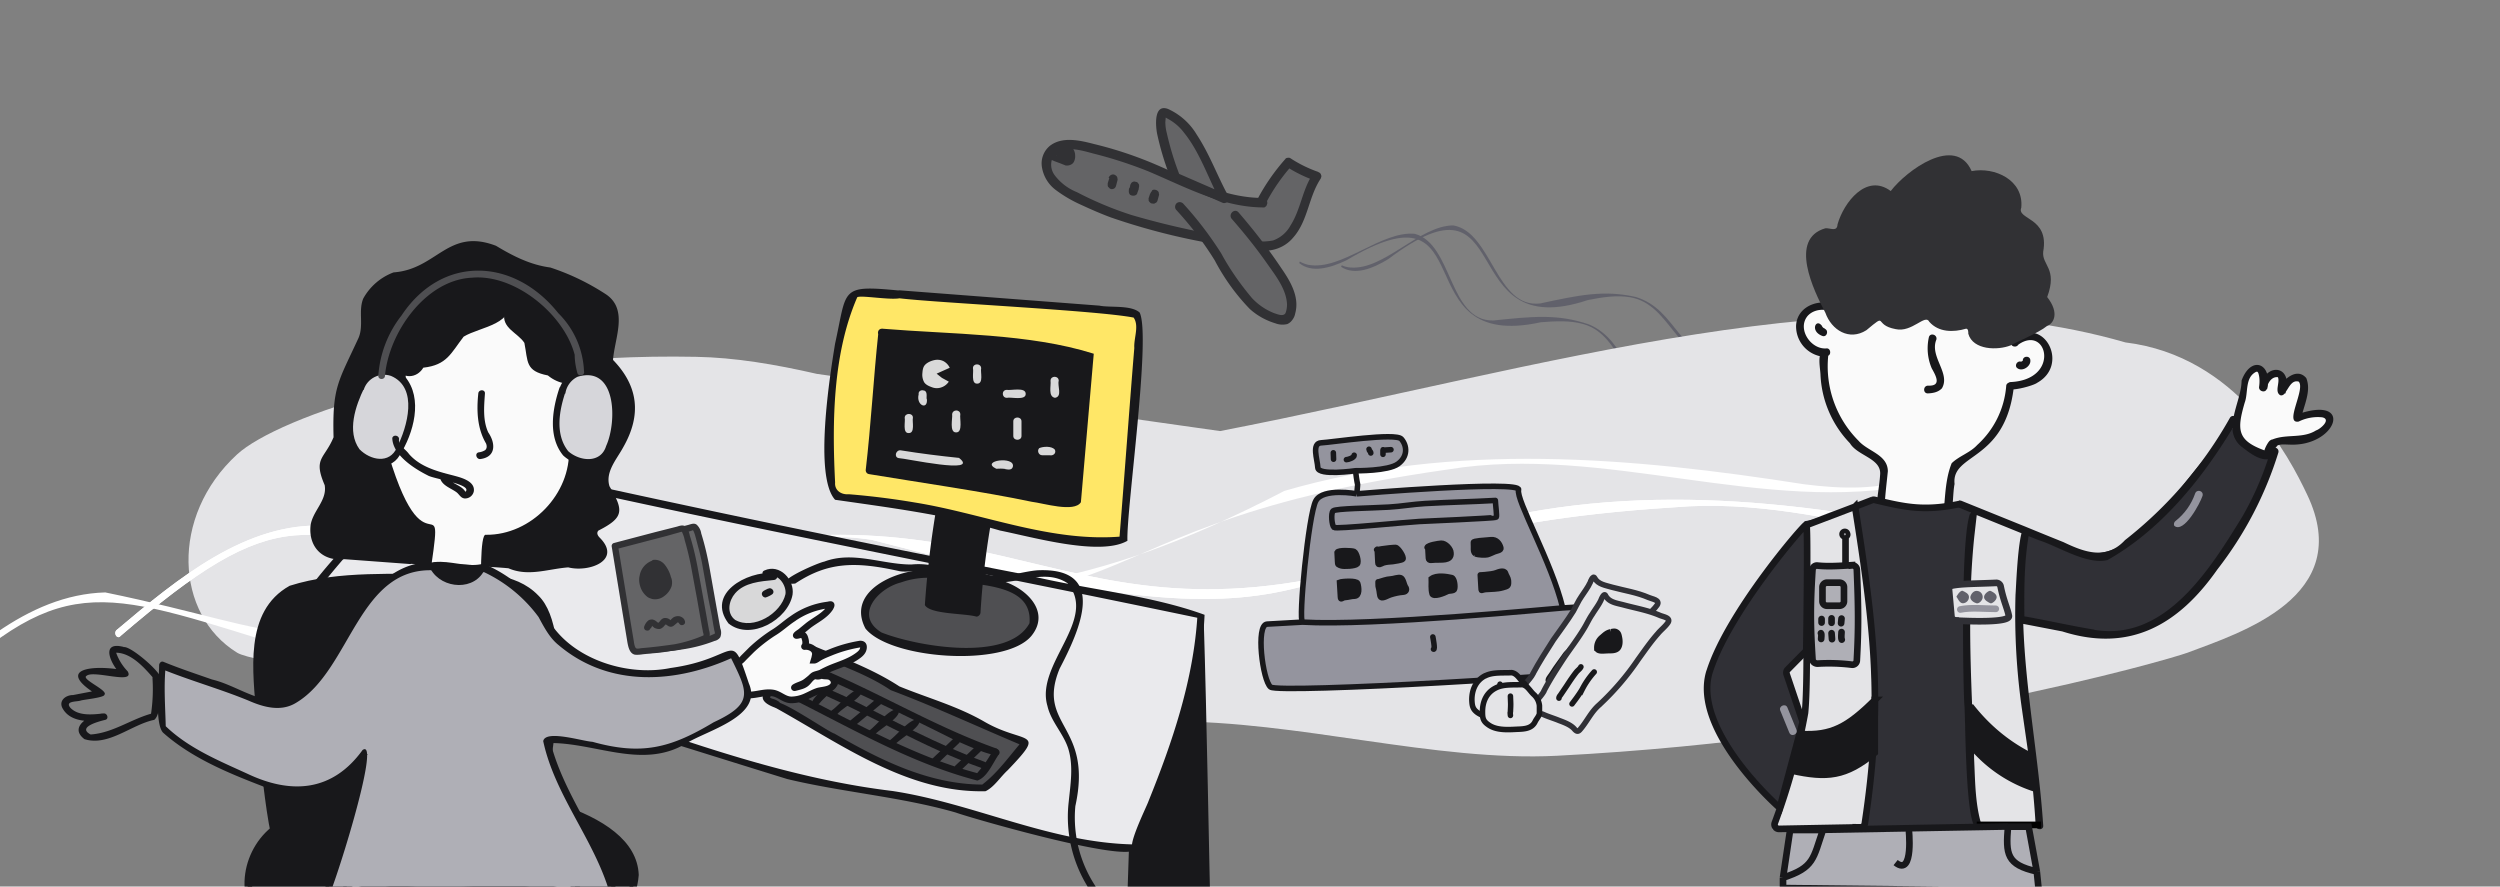 <svg xmlns="http://www.w3.org/2000/svg" width="1128" height="400" fill="none">
  <rect width="100%" height="100%" fill="#808080" stroke="none"/>
  <g clip-path="url(#a)">
    <path fill="#61616B" d="M951.3 183.9c-34.9 21.8-67.8 7-90.2-20.4-12.5-10.4-29.7-7.5-45.8-4.3h-.1c-12.2 2.6-24.5 5.7-35.8 4.6-23.3.2-25-26.6-44-29.7-6-1-12.6 0-19 1.3-60.9 20.4-31.4-62.7-90-18.5-7.2 4.4-15.2 7.5-21.3 3.5l.3-.7c1.3.6 2.6.9 4 1 15.2 1.2 31-18.9 46.3-19 17.5 3 19.3 37.7 39.3 35.2 17.2-3.7 28.6-6.2 43.1-2.9 19.4 6 18.4 28.2 42.4 28.2 4.2.3 8.8.2 14.5-.3 92.8-32.6 68.1 58.9 156.3 22Z"/>
    <path fill="#61616B" d="M923.6 218.7c-37 18-68.1-.3-87.6-30-11.2-11.6-28.7-10.5-45-9h-.1c-12.3 1.2-25 3-36.1.7-23.2-2.2-22-29.1-40.5-34.2-6-1.7-12.6-1.3-19.1-.8-62.7 13.8-24.5-65.6-87.6-28-7.5 3.6-15.8 5.9-21.4 1.3l.3-.7c1.2.7 2.5 1.2 3.9 1.5 15 2.7 32.9-15.5 48-14 17.2 4.7 15.2 39.5 35.4 39.1 17.5-1.8 29-3.1 43.2 1.8 18.5 8 15.2 30 39 32.5 4.2.8 8.8 1.2 14.5 1.2 95.8-22.5 61.5 65.9 153.1 38.6Z"/>
    <path fill="#E4E4E7" d="M1041 223.2c22 46.2-30.5 62.4-54 71.3-9 3.3-131 38.6-284.5 46.5-55 2.8-117-15.8-175-15.5-206.3.7-407-22.7-420.5-31-28-17.2-30.5-61.5 0-89.5 18.2-16.7 100.7-46.1 207-44 17.6.3 35.8 3.4 54.6 7.7l181.9 25.8C697.4 166 839.3 120 959 154.5c50.5 6.2 74 51.8 82 68.7Z"/>
    <path fill="#fff" d="M54.2 287.1c70.4-60.4 85.3-53.5 162.8-22.6 59.8 12.4 116.5-30.4 176.5-20.9 235.7 62.2 165-2.3 361.8-14.7 71.2-6.2 140.6 31.8 210.6 23 2-.6 1.1-4-.8-3.5-16.6 5-33.7 3-50.3-.4-76.6-18.2-156-31.5-234-15.1-188.2 80-206.2-14.4-358.8 13.9-92.8 29.7-90.7 14.7-175.3-9.6-35.5-1.7-66.3 23.6-94 47-1.6 1.2-.1 4.2 1.5 3Z"/>
    <path fill="#fff" d="M54.2 287.1c70.4-60.4 85.3-53.5 162.8-22.6 59.8 12.4 116.5-30.4 176.5-20.9 235.7 62.2 165-2.3 361.8-14.7 71.2-6.2 140.6 31.8 210.6 23 2-.6 1.1-4-.8-3.5-16.6 5-33.7 3-50.3-.4-76.6-18.2-156-31.5-234-15.1-188.2 80-206.2-14.4-358.8 13.9-92.8 29.7-90.7 14.7-175.3-9.6-35.5-1.7-66.3 23.6-94 47-1.6 1.2-.1 4.2 1.5 3Z"/>
    <path fill="#fff" d="M-41 324.2c65.5-65.7 81-60 160.5-35.2 60.6 7.7 113.9-39.4 174.4-34.5 239.8 43.7 164.2-15.1 359.6-42.7 70.5-11.6 142.5 20.9 211.7 6.6 1.9-.7.8-4-1-3.3-16.2 6.2-33.4 5.5-50.2 3.4-77.8-12.2-158.1-19.3-234.5 3C398 316 372.8 223.3 223 263.3c-90.3 36.8-89.4 21.7-175.5 4-35.6 1-64.4 28.7-90.2 54.2-1.5 1.3.3 4.2 1.8 2.8Z"/>
    <path fill="#646466" d="M569.6 91.4c-21.1-.2-40-12.6-59.9-19.5-6-2.1-12.3-3.7-18.5-5.4-6.2-1.6-14.7-2.6-18 3a10.5 10.5 0 0 0 1 11c2.6 3 5.8 5.5 9.4 7.2 24.4 13.3 52.5 18 80 22.5 4 1 8.1 1 12.1 0 5.8-2.6 10-7.6 11.8-13.7a75 75 0 0 1 7-17.1 58.4 58.4 0 0 1-12.8-6.3 87.2 87.2 0 0 0-12.1 17.6"/>
    <path fill="#313134" d="M569.6 89.3c-17.7 0-33.5-8.9-49.4-15.6-8.6-3.6-17.4-6.5-26.5-8.7-6.2-1.6-14.3-3.6-20 .8a10.3 10.3 0 0 0-3.6 9.5 16 16 0 0 0 6.1 10.3c3.7 2.8 7.7 5.1 12 7 4.3 2 8.7 3.9 13 5.5a296.1 296.1 0 0 0 56 13.4 70 70 0 0 0 14.5 1.6c4.5-.3 8.7-2.3 11.6-5.7 6.9-7.6 7-18.4 12.6-26.8l.3-.9c0-.3 0-.6-.2-.9 0-.3-.3-.6-.5-.8l-.9-.5a56.6 56.6 0 0 1-12.2-6c-.4-.3-.9-.4-1.3-.3-.5 0-1 .2-1.2.6a93 93 0 0 0-12.5 18c-1.4 2.3 2.5 4.6 3.6 2.2 3.2-6.2 7.2-12 11.8-17.2l-2.5.3a63 63 0 0 0 13.3 6.5l-1.3-3c-4.7 7-5.4 15.9-10 23.1a14.6 14.6 0 0 1-7.9 6.8c-3.7.7-7.5.6-11.1-.2A364 364 0 0 1 510.5 97a156 156 0 0 1-24.6-10.3c-4-1.6-7.4-4.2-10-7.6a7.9 7.9 0 0 1-.4-9c4-5 13-2.1 17.9-.8 8.4 2.1 16.7 4.8 24.7 8 16.6 7 33.1 16.1 51.6 16.3h.8l.7-.5c.2-.2.4-.5.4-.8.2-.2.2-.5.2-.8a2 2 0 0 0-.6-1.5l-.7-.4a2 2 0 0 0-1-.3h.1Z"/>
    <path fill="#646466" d="M532.5 93.3c6.5 7 12.4 14.8 17.4 23 3.3 5.9 7 11.5 11.2 16.9 4.1 5.4 10 9.2 16.7 10.8 1.6.6 3.4-.3 4-1.9l.1-.3c2.5-6.5-1.3-13.5-5.1-19.3-6-8.8-12.6-17.3-19.6-25.4"/>
    <path fill="#313134" d="M530.9 94.9c6.4 7 12.2 14.5 17.2 22.6 4.2 8 9.5 15.4 15.8 21.9 3.3 3 7.3 5.2 11.6 6.5a9 9 0 0 0 5.4.3c1-.5 1.7-1.1 2.3-2 .6-.8 1-1.7 1.2-2.8 2-7.2-2-14.2-6-20-6-9-12.6-17.5-19.6-25.6-1.8-2-4.8.9-3 3 5.6 6.4 11 13.1 15.9 20.1 3.7 5.3 8.7 11.5 9 18.4 0 1.4-.2 2.8-.7 4-1 1.7-3.8.4-5.1 0a27.2 27.2 0 0 1-10-6.8c-5.3-6.3-10-13-13.9-20.2a160 160 0 0 0-17.2-22.5c-.9-.8-2.2-.8-3 0-.8.9-.8 2.2 0 3Z"/>
    <path fill="#646466" d="M530.2 79.7a157 157 0 0 1-5.1-16.5 29 29 0 0 1-1.4-10.5c0-.8.5-1.6 1.2-2 .5 0 1 0 1.3.2 7.5 2.8 12 10.4 15.9 17.4 3.1 5.8 7 15.3 10.2 21l-22-9.6Z"/>
    <path fill="#313134" d="M532.3 79.1c-2.5-6.3-4.4-12.7-5.9-19.3a20 20 0 0 1-.6-4.7l.2-2.3c-.7 0-.8 0-.1.2l1 .6a22 22 0 0 1 7.2 6.1c7.4 9.1 11 20.7 16.5 30.9l2.9-2.8-22.3-9.7c-2.4-1.1-4.5 2.4-2 3.5l22.2 9.8c.4.2.8.3 1.3.2a2 2 0 0 0 1.1-.6c.4-.3.6-.7.7-1 0-.5 0-1-.2-1.4-5-9.1-8.5-19-14.3-27.8a29 29 0 0 0-12.9-11.6c-6.6-2.6-5.7 7.6-5 11.2a128 128 0 0 0 6 19.8c1 2.5 5 1.5 4.2-1Zm-31.8 1.3-.7 2.3v.8c0 .3 0 .5.2.8l.5.5c.2.3.5.4.8.5.5.1 1 0 1.5-.3.4-.3.7-.8.8-1.3l.6-2.3c.1-.2.1-.5 0-.8 0-.3 0-.5-.2-.7 0-.3-.3-.5-.5-.7l-.7-.4a2 2 0 0 0-1.6.2c-.5.3-.8.7-1 1.3h.3v.1Zm9.5 3.8v-.5l-.3 1-.3.4-.1 1.2.1.8.4.7a2.6 2.6 0 0 0 1.6.5c.5 0 1-.2 1.4-.5l.3-.5.3-1v.5c0-.4.1-.8.3-1.1l.3-1.8-.1-.7-.5-.7c-.2-.2-.4-.4-.7-.4l-.8-.2a2 2 0 0 0-1.4.6l-.3.5a2 2 0 0 0-.3 1v.2Zm9 3-.7 2.1c-.1.3-.1.5 0 .8-.1.3 0 .5.1.7.4.5.8 1 1.3 1l.8.1c.3 0 .6-.1.8-.3l.4-.2c.3-.3.5-.6.6-1l.6-2.2c.1-.2.1-.5 0-.8l-.1-.7c-.3-.5-.8-.9-1.3-1a2 2 0 0 0-1.6.1l-.2.5c-.3.2-.5.6-.6 1l-.2-.2Zm-37.8-17.5-.1.2v.6c.1-.3 0-.5 0 0l-.2.2c0 .1 0 .2-.2.3l.3-.4.7-.2-.3-.2-3-1.2-1.6-.6-.6-.3-.4-.3.4.3.6.9c0 .4 0 .8-.2 1.1l-.1.2.1-.3.6-.5-.1.2.4-.2.1-.3c.5 0-.3-.2 0 0l.4.3c.4.2-.3-.2 0 0l.5.2.6.8c.3.4.8.7 1.3.7a2 2 0 0 0 2.1-2c0-.5-.2-1-.5-1.4a7.4 7.4 0 0 0-2.2-2l-1.6-.5c-.6 0-1.2 0-1.8.2-.9.2-1.7.7-2.5 1.4a3 3 0 0 0-1 1.2l-.6 1.5c0 .5.2 1 .4 1.3.2.4.5.7 1 .9l2 .9 2.7 1 2.5 1c.7 0 1.4 0 2-.3a3 3 0 0 0 1.6-1.3c.5-1 .7-2 .6-3 0-1.3-.5-2.4-1.2-3.4a2 2 0 0 0-1.4-.8c-.5 0-1 .2-1.4.5l-.5.8-.1.8c0 .5.2 1 .5 1.5l.2.2Z"/>
    <path fill="#18181B" d="M543 279.1c.2-2-3.1-2-3 0-4.5 35.9-16.9 70.2-30.6 103.4-.5 16-1 32.3-1.9 48.4 0 .8.8 1.6 1.6 1.6 12 .3 24-.3 35.9 0 .9 0 1.6-.8 1.6-1.6-1.2-48.1-2-104-3.5-151.8Z"/>
    <path fill="#EAEAED" d="M511.5 382.6c-31.8-.1-64.8-14.8-95.8-21.6-18.2-3.9-36.7-5.7-54.8-9.9-77.3-22.5-153.7-49.1-233-64.8 14.9-27.7 39-49.3 62.5-70.4a23 23 0 0 1 25-6.7c100.3 23 225.9 47.2 326.4 68.2-1.6 36.7-17.5 71-29.9 104.3"/>
    <path fill="#18181B" d="M511.5 381c-37.6-.7-72-18.5-108.8-24.1-39-4.7-76.4-16.7-113.3-29.4a1746 1746 0 0 0-161.1-42.7l1 2.4c9.5-19.1 57.6-75.9 78.5-77.6 7.4.7 18.3 3.9 25.8 5.3C335.5 238 439.3 257.6 541.5 279l-1.2-1.6c-1.7 29-11.2 57.2-22.1 84.1-.7 2.3-13 26.7-4.5 20.6 12.5-34 28.3-68 29.8-104.7-24.5-9-54-11.5-80.2-18a8404 8404 0 0 1-222-46.2c-15.4-1.6-33.5-12.8-47.5-2.2-22.6 19.3-45.2 39.8-61.5 64.9-1.2 3-8.2 9.9-4.7 12 77.4 15.5 152.4 40.4 227.6 63.6 25 6 51.3 8 76 15.1 6.4 2.4 90.3 26.6 80.3 14.3Z"/>
    <path fill="#4F4F52" d="M425.5 259.5c-15.3-5-49.6 11.7-28.7 27.5 16.3 6.6 65.1 15.5 70-8.2-2.8-18.5-27.1-15.7-41.3-19.3"/>
    <path fill="#18181B" d="M426 257.7c-14.8-3.7-45.6 6.7-35.5 25.9 11.2 13.9 62.8 17.6 74.8 3.4 10.1-12.3-5.3-24.4-17.4-25.8-7.1-1.7-14.5-2-21.9-3.5-2.3-.5-3.2 3-1 3.5 13 3.3 41.2.8 39.5 20-9.6 17.8-51 10.4-66.7 4.2-12.7-7.7-1.6-20 8.7-22.6a37 37 0 0 1 18.5-1.6c2.5.5 3.5-3.1 1-3.5Z"/>
    <path fill="#FFE767" d="m405.9 132.8 101.8 7.7c2.2.1 4.7.5 6 2.2 1 1.4.9 3.3.8 5.1l-7.5 96c-42 3.2-82.3-17.8-124.5-19-4.6.2-7.7-3-7.4-7.7-1.5-28-.5-58.2 10.2-84.3 6.2-2.2 14 .5 20.6 0"/>
    <path fill="#18181B" d="M405.9 134.6c17.8 2.1 89.5 5.5 105.6 8.7 2.6 3.8 0 9.3.3 13.7-1.8 21.4-5 65.2-6.8 86.8l1.8-1.8c-32.3 3-62.9-10.3-94.2-15.3A342 342 0 0 0 383 223c-3.4.3-6.5-1.7-6.2-5.3-1.4-27.6-1-58.3 10-83.6 2.5-1.4 27.7 4 19-3-27-2.6-23.5-.9-29 23.9-2.4 14.6-9.6 60 0 70.5 25 3.6 50.2 6.8 74.5 13.9 14.6 2.9 45.1 11.7 57.4 4.6-.6-13.4 10.8-92.3 5.5-103-4-3.5-13.4-2.1-18.2-3.1l-90-6.9c-2.4-.2-2.4 3.5 0 3.6Z"/>
    <path fill="#18181B" d="M424 231.5a481.6 481.6 0 0 0-4.9 41.4c7.2 1.4 14.3 2.6 21.4 3.5.9-13.3 2.5-26.5 4.7-39.7l-19.7-4.7"/>
    <path fill="#18181B" d="M422.2 231a439 439 0 0 0-4.9 42c2.3 4.2 18 3.7 23.2 5.2 1 .1 1.9-1 1.9-1.8.8-13.2 2.3-26.3 4.5-39.2.3-1-.2-2-1.2-2.3L426 230c-2.3-.5-3.3 3-1 3.6l19.7 4.7-1.3-2.2a401.5 401.5 0 0 0-4.7 40.2l1.8-1.9c-7-.8-14-2-20.9-3.4l1.4 1.8c1-13.7 2.6-27.4 4.8-41 .5-2.1-3-3.1-3.6-1ZM398 150.2a754 754 0 0 1 93.6 9.4l-5.7 67.1c-25.1-1-67.9-11.7-93.5-14.5 2.2-20.6 3.3-41.3 5.6-62"/>
    <path fill="#18181B" d="M398 152c31.2 1.3 62.3 4.3 93.1 9.3l-1.3-1.7-5.8 67.1 1.8-1.8c-12.2 1-24-3.4-35.8-5.3l-57-9.1 1.3 1.7c-.7-3.7 10.2-76.6 2-62-2.2 20.7-3.3 41.4-5.7 62 0 .9.7 1.6 1.4 1.7 21.6 3.6 52.3 8 73.5 12.5 5.2.6 19.2 5 22.2.2l5.8-67c-29-9.2-64.3-8.7-95.5-11.3-2.5 0-2.5 3.7 0 3.8Z"/>
    <path fill="#D8D8D9" d="M418.1 179.9v.5c-.2-1.6.7-4.2-1.8-4.3-1.1-.1-2 .7-1.8 1.8-1.3 5 4.3 7.4 3.7 2Zm-9.9 8.6c.4 1.6-1.1 7 1.8 6.9 3 .1 1.5-5.3 1.9-6.9.1-2.3-3.7-2.3-3.7 0Zm23.2 6.6c3.2.1 1.5-6.6 1.9-8.1 0-2.4-3.6-2.4-3.7 0 .3 1.5-1.4 8.2 1.8 8.1Zm11.3-28.9c0-2.4-3.8-2.4-3.7 0 .4 1.6-1 7 1.9 6.9 3 0 1.4-5.3 1.8-6.9Zm11.6 9.7c-2.5 0-2.4 3.6 0 3.6 1.6-.5 8.6 1.4 8.5-1.8 0-3.2-6.8-1.4-8.5-1.8Zm2.9 14.2v6.6c0 2.3 3.7 2.3 3.7 0v-6.6c0-2.3-3.7-2.3-3.7 0Zm-7.7 21.4c1.3-.1 2.8-.1 4.2.1h-.5c1.3.2 3.3.8 3.8-1 1.2-5-15.1-2.8-7.5.9Zm-16.8-4.9c-8.8-.9-17.5-2-26.2-3.4-2.3-.4-3.3 3.1-1 3.5 2.7 0 37.1 7.6 27.2-.1Zm45-34.8c0-2.4-3.7-2.4-3.7 0 .3 2.4-1.2 7.1 2 7.7 3.5-.6 1-5.4 1.7-7.7Zm-8.8 30.4c-1.1 1.1-.3 3.2 1.3 3.2h3.4c1.6.4 3.2-1 2.3-2.6-1.5-1.6-5.2-1.4-7-.6Z"/>
    <path fill="#4F4F52" d="M350.6 318c28.7 16 57.2 36.7 91.4 37.6 6.9-.7 15.7-15 20.8-20.2-16.4-5.5-30.9-15.4-47.7-20-9.6-3-18-8.6-26.7-13.5-6.9-3.4-14.7-4.8-21.3-8.6-7.2 6.8-15.4 13.2-21.3 21.1-.1 2.2 3 2.2 4.8 3.5"/>
    <path fill="#18181B" d="M349.8 319.3c29.6 16.4 59.7 38.6 94.9 37.7 4-2 6.6-6.4 10-9.5 18-18.8 7.7-11.3-10.6-21.9-12.1-7-25.6-10.7-38.3-15.9C394 302 381 297.2 368 291.8a2 2 0 0 0-2 .2 313 313 0 0 0-20.3 19.6c-4 4 .5 6.4 4 7.7 1.9 1.2 3.4-1.6 1.6-2.8-.8-.5-1.8-1-2.7-1.2-.7-.2-1.4-.5-1-1a301 301 0 0 1 20.6-20l-2 .3c12.1 5.4 24.7 9.4 35.7 16.8 20.5 7.7 40.3 17 60.4 25.4l-.8-2.7c-5.9 6.8-11.2 14.5-18.3 19.9-24.2-.1-46.3-11.2-66.7-23-3-.7-32.3-21.5-26.8-11.7Z"/>
    <path fill="#18181B" d="M368.1 302.4c27.3 11.3 53.5 27.2 81.3 37Z"/>
    <path fill="#18181B" d="M367.2 303.7a1594 1594 0 0 1 63.3 30.1c2.4.9 25.4 12 19.3 4-28-9.9-53.6-25.6-81-36.8-1.7-1.2-3.3 1.6-1.6 2.7Z"/>
    <path fill="#18181B" d="m367.1 301.2-9.6 11.7c-.6.8-.8 2 .3 2.6 27 13.5 53.6 29 83.2 36.7 4.6-1.6 7-8.1 9.8-12 1-1.8-1.9-3.4-2.8-1.6a56 56 0 0 1-7.7 10.9l1.6-.4c-29.3-7.6-55.7-23-82.5-36.4l.3 2.6 9.7-11.8c1.3-1.7-1-4-2.3-2.3Z"/>
    <path fill="#18181B" d="M363.5 310c27 11 52.3 27.1 79.9 36.7 2 .8 2.8-2.3.8-3C423.1 336 402.8 325 383 315l-17.8-8c-2-.8-3.6 2-1.6 2.8Z"/>
    <path fill="#18181B" d="m433.5 347.6 9-8.6c1.3-1.4-1-3.6-2.3-2.2l-9 8.5c-1.5 1.4.8 3.8 2.3 2.3Zm-10.5-3 9.7-9.3c1.4-1.4-1-3.6-2.3-2.2l-9.7 9.2c-1.5 1.5.8 3.7 2.3 2.3Zm-19.9-7.9c2-3 13.6-9 11.5-12-3.8-1.2-10.2 7.6-13.8 9.8-1.4 1.4.8 3.7 2.3 2.2Zm-9.1-4.5c2.1-3 13.2-8.6 11.4-12-3.7-1.3-10.2 7.6-13.7 9.8-1.6 1.4.8 3.8 2.3 2.2Zm-8-5 11.4-9.4c.7-.6.7-1.6 0-2.2-.6-.7-1.6-.7-2.3 0l-11.3 9.4c-1.5 1.4.8 3.6 2.2 2.2Zm-8.6-4.5c2.3-3.3 12-7.9 11.5-11.2-3-2.6-10.6 7.2-13.6 9-1.4 1.4.7 3.6 2.1 2.2Zm-7.7-5.2c.6-1 2.6-2.8 3.6-3.8l4.3-4.2c1.3-1.4-1-3.6-2.3-2.2-2.4 2.4-6.6 5.7-8.5 8.6-1 1.7 1.6 3.4 2.7 1.6h.2Zm72.1-56.4c12.8 5.9 27.6-6 39.8 2 14.1 16.3-14.6 36.6-9 55.4 1.6 7.1 7.2 12.4 9.4 19.3 2.4 7.8 1 16 .2 24a59.8 59.8 0 0 0 26.6 56.8c1.7 1.2 3.3-1.6 1.6-2.7a56.2 56.2 0 0 1-25.2-52.2c8.1-36.9-17.8-36-7.1-62 8.9-17.1 22.2-45.7-9.8-44.4-8.2.6-17 4.6-25 1.2-1.7-.9-3.4 1.9-1.5 2.6Zm-83 2.2c15-10 27.6-9.9 47-5.6 4.6.9 13.8-1.8 15.3 2.4-.2 1.9 4.8 2 5 0 0-5-8.8-6-14.9-5.4-13.3 0-26.3-6.2-39.3-1.3-3.6.7-26.8 11.1-13.1 9.9Z"/>
    <path fill="#D8D8D9" d="M349.1 260c-10.4-.5-26.8 6.9-20.2 19 7.8 9.2 26.6-1.1 27.2-12.1.2-5.3-5.6-10.7-10.4-8.3"/>
    <path fill="#18181B" d="M349.1 258.5c-12.2-.8-30.6 9.3-20.4 22.8 9.9 8 26.9-1.7 28.9-13 1-6.7-5.8-14.1-12.7-10.9-2 .8-.2 3.6 1.6 2.8 4.5-2 8.5 4 7.9 7.9-2 8.7-14.4 16.3-22.7 11.6-4-3-2.9-8.7 0-12 4.2-4.9 11.5-5.4 17.4-6 2.2-.1 2.2-3.5 0-3.2Z"/>
    <path fill="#D8D8D9" d="m347.4 267-2 1Z"/>
    <path fill="#18181B" d="M346.5 265.6c-.4.2-2.2 1-2.4 1.4-.9 1 0 2.6 1.3 2.6.8-.2 2.5-1 3.2-1.6 1.2-1.3-.6-3.2-2-2.4Z"/>
    <path fill="#FAFAFA" d="M335.4 297c-1.6 1.8-4 3.1-6.4 3.8.5 1.6 1.2 2.9 2 4.3l1.8 3c.5.9 1 2.1 1.8 2.9l1.6 1.6c.8.8.8 1 2 1 3.6 0 7-1.5 10.6-1 3 .6 5.1 3.1 8.3 3.2 2 .1 4.3-.6 6.2-1.4 2-.8 3.9-2 6-2.6 1.9-.5 5-.5 6.4-2.2 1.2-1.5.6-3.2-.9-4.1-1.1-.7-2.6-.3-3.8-.7-.5-.1-1.2.3-1.7.4-.8 0-1.4-.4-2.1 0-1.6.7-2.3 2.2-3.7 3.3-1.2.9-2.8 1.2-4.2 1.5-.1 0-1.3.5-.7.1 1.3-.8 2.7-1 4-1.8 1-.5 2-1.4 3-2.2.7-.5 1.2-1.3 2-1.6 1-.3 2-.5 2.9-1 1.5-.7 3-1.5 4.6-2.1 3.7-1.5 7.7-2.7 11-4.9 1.6-1 3.3-2.1 3.5-4.2 0-1.2-.3-1.7-1.5-1.7-1.5 0-2.8.3-4.3.7a73.1 73.1 0 0 0-14.5 5.6c-.5.3-1.4 1-2 1l.3-1 .3-1.5c.3-2.6-2.5-4-4.8-3.7-.3 0 0-.2.2-.4.3-1 .3-2 0-2.9-.3-1.2-.8-2.2-2.1-2-.3 0-2.2.6-2 .2.6-.7 1.9-1.3 2.6-2l2.8-2.3c3.3-2.6 7.5-4.4 9.9-8 .2-.3.6-1 .5-1.4a60.3 60.3 0 0 0-7.7 1.6c-3.4 1-6.8 2.7-9.7 4.7-3 2-5.6 4.5-8.8 6.4a63.5 63.5 0 0 0-9.6 7.5l-3.8 3.8Z"/>
    <path stroke="#18181B" stroke-linecap="round" stroke-width="3" d="M329 300.8c2.4-.7 4.8-2 6.4-3.9l3.8-3.8a69 69 0 0 1 9.6-7.5c3.2-1.9 5.8-4.4 8.8-6.4a34.8 34.8 0 0 1 15.8-6.2c.2 0 1.5-.4 1.6-.1.1.4-.3 1-.5 1.4-2.4 3.6-6.6 5.4-9.9 8l-2.8 2.3c-.7.7-2 1.3-2.5 2-.3.4 1.6-.2 1.9-.2 1.4-.2 1.8.8 2.1 2 .3 1 .3 2 0 3-.1.1-.5.4-.2.3 2.3-.2 5 1.1 4.8 3.7l-.3 1.5-.3 1c.6 0 1.5-.7 2-1 1.6-1 3.4-1.7 5.1-2.4a61.2 61.2 0 0 1 13.7-3.9c1.2 0 1.6.5 1.5 1.7-.2 2-2 3.2-3.5 4.2-3.3 2.2-7.3 3.4-11 4.9a48 48 0 0 0-4.6 2.2c-.9.4-2 .6-2.8.9-.9.3-1.4 1-2.1 1.6-1 .8-2 1.7-3 2.2-1.3.7-2.7 1-4 1.8-.6.4.6 0 .7 0 1.4-.4 3-.7 4.2-1.6 1.4-1 2-2.6 3.7-3.4.7-.3 1.3.1 2 0 .6 0 1.3-.4 1.8-.3 1.2.4 2.7 0 3.8.7 1.5.9 2.1 2.6 1 4-1.5 1.8-4.6 1.8-6.6 2.3-2 .6-4 1.8-5.9 2.6a16 16 0 0 1-6.2 1.4c-3.2 0-5.3-2.6-8.3-3.1-3.6-.6-7 .8-10.7.9-1.1 0-1.1-.2-1.9-1l-1.6-1.6c-.9-.8-1.3-2-1.8-3l-1.8-3c-.8-1.3-1.5-2.6-2-4.2Zm0 0c0-.4 2-.8 2.4-1"/>
    <path fill="#646466" d="M282.5 245.8c10.2-2.9 19.5-5 29.7-7.9l.6-.1.6.1c.5.5.9 1 1 1.6 2.2 7 4 14.2 5 21.5l4.4 24c.1.6.1 1 0 1.6l-.3.7-.7.3a98.5 98.5 0 0 1-29.7 5.7c-.6.1-1.1 0-1.6-.2-1.1-.6-1.5-2.3-1.6-3.7l-7.2-43.5"/>
    <path fill="#313134" d="M283 247.2a261 261 0 0 1 15.2-4l7.7-2 3.6-1 1.8-.5.9-.3c.6-.2.4-.3.7.2.5 1 .8 2.2 1.1 3.3l1 3.8c.7 2.5 1.3 5 1.8 7.6l2.8 15.7 1.6 8 .6 3.7.4 2.2c0 .4.5 1.5.3 2a49 49 0 0 1-13.1 4c-4.7.7-9.6 1.2-14.3 1.6-.8 0-2.4.6-3 .1-.7-.4-.9-2.1-1-3l-1.3-7.7-5.8-35.2c-.3-1.8-3.2-1.6-2.9.2l5.7 34.8 1.5 8.5c.3 2 .9 4.9 3.3 5.4 1.2.2 2.4.1 3.6-.1l4.1-.4c2.7-.3 5.3-.5 8-1 5.1-.7 10.2-2 15.1-3.9 1-.2 2-.8 2.6-1.7.5-1.3.5-2.7 0-4l-1.6-8.9-3.1-17.5c-1-5.6-2.2-11-3.9-16.4a6.7 6.7 0 0 0-2-3.9c-1-.9-2.4-.4-3.7 0l-9.6 2.5-19 5c-1.8.6-.9 3.3.9 2.8Z"/>
    <path fill="#646466" d="M277.5 246.4c10.2-2.8 19.4-5 29.7-7.9h1.2c.5.5.8 1 1 1.7 2.2 7 4 14.2 5 21.5l4.5 24c0 .6.1 1 0 1.6l-.3.7a97.8 97.8 0 0 1-30.4 6c-.6.1-1.1 0-1.6-.2-1.2-.6-1.5-2.3-1.6-3.7l-7.2-43.5"/>
    <path fill="#313134" d="m277.9 247.8 15.3-4 7.7-2 3.5-1 1.8-.5 1-.3c.3 0 .4-.2.6.2.5 1.1.9 2.2 1.1 3.4a131.2 131.2 0 0 1 2.8 11.4l2.9 15.7 1.4 8 .7 3.9.4 2.1c0 .5.5 1.5.3 2a60.8 60.8 0 0 1-13.1 4c-4.8.7-9.6 1.3-14.3 1.7-.8 0-2.4.5-3 .1-.6-.4-.9-2.2-1-3l-1.3-7.8-5.8-35.2c-.3-1.8-3.2-1.7-2.9.1l5.7 34.8 1.4 8.5c.4 2.1 1 5 3.4 5.5 1.2.1 2.4 0 3.6-.2l4.1-.4c2.7-.2 5.3-.5 8-1 5.1-.7 10.2-2 15-3.8 1.1-.3 2-.9 2.7-1.7a6 6 0 0 0 0-4l-1.6-9-3.2-17.5c-1-5.5-2.2-11-3.9-16.3a7.3 7.3 0 0 0-1.9-3.9c-1.1-.9-2.5-.4-3.8 0L296 240l-19 5c-1.8.6-1 3.3.8 2.8h.1v-.1Z"/>
    <path fill="#313134" d="M295.2 254a7.5 7.5 0 0 0-5.4 7.6 9 9 0 0 0 .8 3.6 5.4 5.4 0 0 0 5.3 3.7c.8-.2 2-.3 2.8-1 1-.9 2-2 2.8-3.3.2-.7.3-1.5.2-2.3-.2-1-.5-2-1-3a10 10 0 0 0-2.4-4.1c-.4-.4-.9-.7-1.4-.8-.6-.2-1.2-.2-1.7-.1"/>
    <path fill="#313134" d="M294.8 252.8a8.7 8.7 0 0 0-6.2 7c-.4 1.6-.2 3.3.3 4.9.5 1.6 1.4 3 2.6 4.1.5.5 1.2 1 2 1.2a5 5 0 0 0 2.1.4c1.6 0 3.1-.6 4.3-1.6a9.3 9.3 0 0 0 3.1-4.2c.4-1.4.3-3-.3-4.3-.5-2-1.4-3.7-2.6-5.3a6.2 6.2 0 0 0-2.5-2c-.8-.3-1.7-.5-2.6-.4-.4 0-.7.2-1 .5-.3.2-.4.6-.5 1 0 .3.2.7.5 1 .2.2.6.4 1 .4h.8l.3.2c.5.2 1 .6 1.3 1 .7 1.1 1.3 2.3 1.7 3.5l.6 1.7v2l-.1.2-.1.2-1.2 1.5c-.4.5-.9.9-1.4 1.2l-1.4.4a2 2 0 0 1-1 0 2 2 0 0 1-1.3-.6 6.5 6.5 0 0 1-2.5-6 5.8 5.8 0 0 1 4.3-5.3 1.4 1.4 0 0 0 1.8-1.7c-.1-.4-.4-.7-.7-.9-.4-.1-.7-.2-1.1 0l-.2-.1Zm-1.2 30.9.5-1 .2-.2c.1-.3-.1 0 0 0 0-.2.2 0 0 0 .2 0 .3.3.5.4.4.4.8.6 1.3.7.5.2.9.2 1.3.2.5 0 1-.2 1.3-.5.4-.2.7-.5 1-.9l.7-.7 1 .7c.3.2.8.4 1.3.4.4 0 .9-.2 1.3-.5l1.8-1.5h.1l.2.2h.2c.1.4.4.7.7.9.3.2.8.2 1.1.1.4-.1.7-.4.9-.7.1-.4.2-.7 0-1.1-.1-.5-.4-1-.8-1.3-.4-.4-.9-.6-1.4-.8a4 4 0 0 0-3 .5c-.5.4-1 .8-1.3 1.3-.2 0-.2.3 0 0 .1 0 0 0 0-.1a3.3 3.3 0 0 0-3-.9c-1.2.4-1.5 1.2-2.3 2 0 0 0 .1-.4 0l-1-.8a4 4 0 0 0-1.5-.6c-.6 0-1.2.1-1.7.4-1 .8-1.6 1.8-2 3 0 .4 0 .8.3 1.1.2.3.6.5 1 .5.3.1.7 0 1-.2.3-.2.5-.6.5-1l.2.4Z"/>
    <path fill="#18181B" d="M187.6 353.4c-23 1.4-24.1 1.4-43.1 10-15.6 7-16 6.7-24 14.3-19.6 21.5-4 45.5 21.5 50 43.6 11 100.3 23.9 135.2-12.6 6.2-7 11-16.5 8.7-25.6-13-29.6-70.1-33.7-98.3-36.1"/>
    <path fill="#18181B" d="M187.6 351.6c-22.2-.2-43.6 8-62.3 19.6-16.2 10.2-21 35-5.7 48.2 26.8 17.3 90.2 26.1 121.3 18.5 20.7-5.4 45.5-19.7 47.3-43.1-1.1-31.3-64.1-39.9-88.7-42.1-3.8-.5-7.9-.8-12-1-2.1-.3-2.1 3.2 0 3.4 19.8 1.4 40 3 58.8 9.6 12.6 4.7 28 8.6 35.9 20.4 10.4 21.4-15.4 40.2-33.1 46.6-31.9 11.3-66.5 4-98.4-3.5-12.3-3.2-27.2-6-34-17.9-15.8-34.5 34.6-51.5 60.6-54.5l10.3-.7c2.3-.1 2.3-3.6 0-3.5Z"/>
    <path fill="#18181B" d="M125.5 383.2c-4.9-25-8-50.2-9.3-75.6-2.7-22 5-45.9 31-45.3 28.5-1 59.2-6.3 86.8 2 27.8 12.4 12 76 9.2 101-6.4 29-88.9 31.7-113.4 26.9"/>
    <path fill="#18181B" d="M127.2 382.8c-5.3-30.5-10.5-61.6-9-92.5 2.2-26.4 26-26.9 47-27.4 22.2 0 46.2-4 67.7 2.9 24.6 10.4 12.8 59.2 11.6 81-1.2 7.5-2 15-4 22.4-16.7 23.2-83 26-110 21.3-2.2-.4-3.2 3-1 3.3 28.3 5 98.4 2.4 114.5-23.6 4.4-22.8 16-84.9-1.1-101.5-10.6-11-27.1-9.9-41-10.1-23.6.9-48.6-1.5-71.2 5.7-20.9 11.6-16.5 39.1-15 59.2.4 3.9 6 73.6 11.5 59.3Z"/>
    <path fill="#FAFAFA" d="M159.4 420.6c4.3 5.3 12.4 11.9 14.6 18.7l.2 1.2h117.5c-.4-3-1-5.9-1.7-8.7-5.4-14.4-21.8-23.7-32.5-33.7l-.3-.8a306.8 306.8 0 0 1-95 1c-11.2-2.3-8.7 17.7-2.9 22.3Z"/>
    <path fill="#18181B" d="M293 439.1c-2.1-20-21-29.7-34.3-41.8-28.8.5-61.6 6-91.8.4-3.2-.3-6.6-1.7-9.7-.3-6.4 4.7-4.7 16.8-.3 22.6 6.7 7.1 13.2 13 15.9 21 39.8 2 80.3-1.8 120.3.5V439Zm-66-.5c-17.3-.4-34.8 1.9-52.1.5-3.9-14-24-20.7-17.9-37.4 1.3-3 4.7-1.9 7.2-1.5 15 2 30 3 45 2.8 5.6 14 24.8 20.3 25.7 35.6H227Zm33 0h-22.6c-.2-16.5-18.5-22.3-25.3-35.6 14.8-.3 29.6-1.6 44.2-4 21.8 17.1 31.2 25.3 33.8 40a723 723 0 0 0-30-.4Zm-75-185.9-35-2.7c-5.4.3-7.6-5.9-8.5-10.2-.7-7.3 7.7-13.4 6.7-20.7-2.9-8.5-4.1-10.6 2.4-18 3.5-5.9 1.1-13.3 1.6-20 1-13.5 13.3-24.7 12.6-38-.7-4-.2-8.1 2.9-11 9.4-12.7 20.6-5.4 32.7-17.8 11.5-7.7 24.4-2.5 34.8 4.4 11.7 2.8 23.2 6.4 33.5 12.8 15 5.9 6.6 20.5 6.7 31.8 5 6 10.6 12.5 9.7 21.1 1 12.9-13.8 22.8-11.4 35.2 11.6 19.4-2.8 12.2-5.4 20.9 0 2.7 3.3 4.2 4.3 6.7 1.4 9.4-11.9 7.5-18 7-7.6 1.1-15 4.3-22.5 1-15.8-2.2-31.5-1.6-47-2.6"/>
    <path fill="#18181B" d="M185 251.1c-4.9-.7-31.1-2-35.7-2.8-4.2-.3-5.5-5.8-6.3-9.2 0-5 3.7-8.8 5.5-13 3-5.2.2-10.4-1.2-15.4-.2-2 .7-3.5 1.8-5 6.2-6 5-14.7 4.7-22.4-.2-11.3 7.8-20.3 11.2-30.7 3-7.3-1.7-16.3 5.6-21.7 5.5-7.1 15-5.2 22.2-9.2 8.7-7.7 20.6-13.5 32-7 12.5 8.9 29 8.6 41.8 17.5 12.3 4.1 10 17 7 26.8-1.3 4.1 1.5 7.5 4.5 10 13.2 15-1.1 30.5-6.4 45-3 7 10 14.8 2 19.7-2.2 1.3-5 2-6.5 4.4-1.9 3.1.5 5.7 2.4 7.9 3 2.5 0 6.2-3 7-4.3 1.2-8.9-.5-13.2-.1a42.9 42.9 0 0 1-26 0c-9.3-.8-18.8-.2-28.3-1-2.3.1-21.2-2.5-14 2.5 14.8.7 29.6.7 44.3 2 9 3.9 17.8.3 27-.4 9.3 2.4 24.6-3.2 14-13.6-.8-.9-1.3-2-.4-3 11.6-5.9 11.5-9 5-20-2-6.5 3.3-12.2 6.2-17.6 8.3-14.5 6.9-27.5-4.6-39.4.7-10 7.3-23.2-3.8-30a106 106 0 0 0-24.5-11.7c-9-1.2-16.7-5.1-24.5-9.8-21.7-8.3-26.6 10.6-46.2 12a26 26 0 0 0-13.7 11.8c-2.3 5.6.3 12-2.1 17.7-9.2 20-11.9 22.1-11.3 44.9-4.2 10-9.3 9.3-4 21.6 1.2 7-5.6 11.7-6.4 18.4-.9 9.6 5.6 16.1 15.3 15l29.7 2.2c2-.2 2-3.3 0-3.4Z"/>
    <path fill="#FAFAFA" d="m191.9 264 3.4-25.6c-16.4-2.7-18.8-29.8-24.3-42.6-4.6-9.1-2.7-27 10.8-22.2-3.1-49.3 95.7-53 78.2 2.6 6-1.9 12 6.1 8.7 11.4-2.5 3.8-8.2 5.1-10 9.4 1.6 22.8-15 46.4-39.3 46l-1.2 23.4c-8.4.5-16.9.4-25.3-.3"/>
    <path stroke="#D8D8D9" stroke-miterlimit="10" d="m191.9 264 3.4-25.6c-16.4-2.7-18.8-29.8-24.3-42.6-4.6-9.1-2.7-27 10.8-22.2-3.1-49.3 95.7-53 78.2 2.6 6-1.9 12 6.1 8.7 11.4-2.5 3.8-8.2 5.1-10 9.4 1.6 22.8-15 46.4-39.3 46l-1.2 23.4c-8.4.5-16.9.4-25.3-.3"/>
    <path fill="#18181B" d="M193.3 264c8.3-55.2-1 3.3-19.7-64.8-1.8-5.6-4.7-12.2-3.3-18.3 1-4.2 6.2-8.6 10.5-6 .8.3 1.7.1 2.2-.7-2-35 51-49.9 72.5-26 10 11.6-.4 30.4 4.8 29.3 5.2-1.4 9.9 5.8 6.4 9.9-5 4.1-11.4 7.4-10 15.1 1 20.2-17 39-37.4 38.8-3-1-2 24-2.6 25l1.5-1.5c-8.4.4-16.9.3-25.3-.3-2-.1-2 3 0 3 33.7.4 25.6 7.4 28-24.5l-1.6 1.5c24.9.3 42.7-23.3 40.8-47 2-4.3 8-5.3 10-9.7 3.4-6.5-3.5-15.1-10.6-13.2l1.8 1.9c18-57.9-84.2-54.7-81.3-3l2.4-1.4c-13.6-5.6-18.5 12.4-13.7 22.2 6.8 15.3 7 40.8 26.3 45.6l-1.5-1.6-3.4 25.7c0 2 3.2 2 3.2 0Z"/>
    <path fill="#18181B" d="M180 189.8c-.4-.7-.8-1.2-1-1.9l-.1-.3-.3-1.2v-1.2c-.1 0 .3-1.2 0-.8l.3-.4v-.2c1.3-.7-.3-3.8-2-2.2-4.4 4 2.5 15.5 3 8.2Zm75.8.6c8.7-.8 5-11.2 2.3-4.5l.1-.5c0 .4-.3.7-.5 1l.2-.3a3 3 0 0 1-.8.8l.3-.2-1 .6.4-.2-1 .3h.4c-2.2-.6-2.8 2.9-.4 3Zm-40-12.8c-.8 7.7-.5 15.7 3.5 22.5.4 1 .5 2.2-.4 3a7 7 0 0 1-2.9 1c-2 .4-1 3.4.9 3 7-1 6.7-7.2 3.4-12-2.5-5.4-1.9-11.7-1.5-17.5.2-2-2.9-2-3 0Zm11.9-43.4c4 12.6-14.5 11.3-20.5 17.5-8 11.7-5.5 9-17.8 13.5-6.3 8.7-13.4-3.4-8.6-9.8 8.7-13.7 24.2-26.6 41.4-24.3 2.4 0 5.6 1 5.6 3.7"/>
    <path fill="#18181B" d="M226.3 135c2.6 9.2-10.5 10-16.1 12.8-6.1 2.2-7 9.6-12.2 12.8-3.2 2.1-7.6.9-10.2 4-.8 1.5-2.3 2.5-4 2-10.8-7.8 9.4-23.2 15.8-28 3.5-4.3 24.5-9.3 26.6-3.5 3.2 5.9 7.4-6.8-8.3-5.5-14.2-2-45.4 20.8-39.2 36.3 2.8 5.2 9.3 5 12.3 0 10.7-1.2 12.4-6.5 18.2-14 7.5-4.6 24.5-5.5 19.8-18.4-1-1.8-3.6-.3-2.7 1.5Z"/>
    <path fill="#18181B" d="M227.7 135c2.7 2.3.6 6.8 1.7 10.1 1.4 3.7 6.3 5 8.3 8.4 3.7 18 .8 9 17.2 18 34.4.1-2-53.5-28-39.9"/>
    <path fill="#18181B" d="M226.6 136.1c1.5 1.4 1 3.5 1 5.2-1.3 6.8 6 8.8 9 13.4 1.7 8.5.3 12.7 10.6 14.7 9.6 8 24.3 3 23.3-10.5-1-9.6-7.6-17.6-14.8-23.5-14.3-12.9-38.1-4.6-28-2.5 7.8-3.7 17.2-1 24 3.4 9 6.4 21.7 20.8 12.4 31.5-6.2 6-12.7-.5-19-2.4-6.7-.3-3.6-8.6-6.1-12.7-1.8-3.3-5.9-4.4-7.8-7.5-1.7-3.6.9-8.3-2.5-11.3-1.4-1.4-3.6 1-2 2.2Z"/>
    <path fill="#AFAFB6" d="M219.1 256.8c29 14.2 21.4 26 40.9 38 21.8 14.2 47.9 10.4 70.5.2 13.3 23.8 5.7 25.2-15.3 36.2-22.8 15.8-45 2.8-68.7 2.8 2.5 18.2 28.7 55.4 31.3 73.6-24.6 5.8-52.7.2-78 0-18-.1-36.7 0-54.3-.6 9.4-20.6 14.4-45.1 19.2-67.4-17.8 25-43 17.7-66.2 5.3a86 86 0 0 1-25.2-16.3c-.2-8.5-1.2-18.8 0-28.2 16.3 5.3 35.7 15 52.5 17.8 18.6-3.3 24.7-24.6 34.2-38.6 18.3-27.8 30.5-24.5 59.1-22.8Z"/>
    <path fill="#18181B" d="M218.3 258.1a65 65 0 0 1 24.7 20.3c2.5 4.6 5 9.5 9.2 12.8 22.8 19.2 53 17.2 78.8 5.3l-1.7-.7c8 16.4 11.4 21.4-7.3 30.1-19.5 11.7-32.5 15-54.7 8.8-4.3-.2-21.2-5.6-22.2-.3 5.6 26.2 25.6 47.3 31.3 73.6l1-2c-24.8 5.7-50.2.4-75.3 0-18.8-.3-37.7.1-56.6-.7l1.4 2.3c2.8-3.2 25.6-75.4 16.7-69.2-13.5 18.7-32 20.2-52 10.7-13.1-6-26.8-11.6-37.2-21.8l.4 1.1c-.2-9.4-1-18.8 0-28.2l-2 1.6c13 5.3 26.4 9 39.3 14.3 6.8 3 14.7 5.2 21.5 1 24.9-14.8 28-62.4 63.3-59.7.3.2 21.7.7 22.1.8 2 .1 2-3 0-3l-19.6-.9c-16.2-3.3-29.5 8.3-38.2 20.8-10.4 13.5-15.2 33.6-32 40.6-11.8 2.4-22.4-6.5-33.5-9.1-7.4-2.6-14.7-5-22-8-1-.4-1.8.6-1.9 1.4 0 6.7-2.2 26.4 1.8 30.6 12.6 11.2 28.9 18 44.5 24 18.5 7.6 36.2 1.6 47.8-14.2l-2.6-1.5c-5 22.7-9.4 45.7-19 67-.6 1 .2 2.3 1.3 2.3 18 .7 35.8.5 53.8.6 26.2.2 52.9 6 78.9 0 3-2.6-1.8-11.1-2.8-14.5-8.1-20.7-22.5-39.1-27.5-61l-1.4 2c21.1-.8 42.8 12.2 62.9.2 9.5-6 34.9-12.2 28.4-27.1-8.5-25.5-4.3-11.3-35.3-7-20.4 4.2-47-4.7-56.4-24.1a64.6 64.6 0 0 0-26.3-22.2c-1.8-.6-3.4 2.1-1.6 3Z"/>
    <path fill="#18181B" d="M195.5 255.6c4.4 8.5 17.9 9.5 22 .5-7 1.3-14.2-1.8-21.3-.9"/>
    <path fill="#18181B" d="M194.3 256.8c5.2 9.2 20.3 10 24.6-.3.3-1.2-.8-2.3-2-1.9-6.8 1.3-13.8-1.7-20.7-1-2 0-2 3.2 0 3.2 7.3-.8 14.4 2.1 21.6.8l-2-2c-1.5 4-6.5 5.2-10.3 5.4-4 0-6.8-3.5-9-6.4-1.4-1.4-3.6.7-2.2 2.2Z"/>
    <path fill="#D6D6DA" d="M163 174c-7.9 14-8.4 34.4 10.6 34.7 10-4.7 12.2-19 11.9-29.1-.4-12.9-18.9-17.3-23-4.3"/>
    <path fill="#18181B" d="M161.8 173.3c-4.6 9.2-8.5 21.7-2.3 31 5.2 5.8 16 9.2 20.8 1.2 6.3-9.9 10.8-25.7 2.4-35.6-15-14-27.6 12-18.6 6 1.6-5.2 7.2-8 12.3-6.3 12.5 5.3 7.4 23 2.7 32.3-3.3 7.6-12 5.8-16.9.8-5.8-8-1.8-19.6 2.2-27.8.8-1.8-1.9-3.4-2.6-1.6Z"/>
    <path fill="#D6D6DA" d="M254 175.6c-6 14.9-3.7 35.2 15.1 32.9 9.2-6 9.5-20.4 7.8-30.4-2.2-12.6-21.1-14.6-23.4-1.1"/>
    <path fill="#18181B" d="M252.4 175.1c-3.2 9.6-5.2 22 1.7 30.4 5.8 5.4 17.3 7.5 21.1-1 4.9-10.6 7.2-26.7-2.1-35.4-17-12.3-26 14.8-18 8.4a10 10 0 0 1 5.5-7.5c17.7-5.3 17.8 20.5 12.9 31.2-2.4 8-11.9 7-17.1 2.4-6.2-7.8-4-18.9-1-27.5.6-2-2.4-2.8-3-1Z"/>
    <path fill="#4F4F52" d="M173.7 169.5c1.8-19.6 18.4-43.2 39.2-44.2 19.4-1.8 41.7 16.6 46.4 34.8 0 2.8.5 5.6 1.2 8.2.6 1.9 3.6 1 3-.8a39 39 0 0 0-11.6-26.2c-19.9-25-52.4-26.5-70.7 1a49.6 49.6 0 0 0-10.5 27.2c-.1 2 3 2 3 0Z"/>
    <path fill="#18181B" d="M177 197.6c.1 7.6 9.8 13.8 16 16.9 2.5 1.6 20.5 4 17 7.4-1.9-3.3-7.1-3.6-8.5-7.3-.3-2-3.3-1.2-3 .8.7 3.7 5 4.8 7.6 6.8 1.2 1 1.8 2.5 3.5 2.7a4 4 0 0 0 4.2-3.3c.6-4.8-6.5-6.3-9.8-7.2-7.1-1.8-14.6-3.9-19.5-9.6-1.4-2-4.6-3.8-4.5-6.4.4-1.8-2.4-2.6-3-.8ZM55.8 291.9c-11.6-3-5 9.5-.3 13.3l.8-2.7c-13.6-2.7-33-1.2-11.3 11.7l.5-3-12.5 2.4c-3.6 0-6.8 2.8-4.6 6.3 3.7 6.2 12.4 5.8 18.7 5l-.8-3c-5.6.5-15.6 6-8.2 11.6 10.8 3.4 21.2-6.6 31.5-8.7 3.6-3 2-14.2 2.3-19-.1-2-3.2-1.7-3.1.2a76 76 0 0 1-.8 17l1.4-1.3c-9.8 2.4-18.2 9-28.5 9.7-6.3-3.3 3.7-5.9 6.6-6.6 1.7-.4 1-3-.7-2.9-4.9.5-11.3 1.3-15-2.5-2.7-3.2 2.8-2.7 4.6-3.3.9-.4 10.6-1.3 10.7-2.6 2-2-10.9-7.1-8-8.6 3.3-2.7 22 4.2 18.5-2a23.2 23.2 0 0 1-5.2-8.4c7 .1 13 7 17.5 12.3 10.2 2.8-10.6-15.8-14.1-14.8Z"/>
    <path fill="#D9D9D9" d="M428.5 165.9a6.5 6.5 0 0 0-2.9-3 6.3 6.3 0 0 0-4.1-.4c-1.4.3-3 1-4 2s-1.2 2.3-1.3 3.7a7 7 0 0 0 .8 4.3c.8 1.2 2.3 1.8 3.7 2.3a6 6 0 0 0 4 0 6.5 6.5 0 0 0 3.4-2.6l-3.1-1.7-2.4-1.9 6-2.7Z"/>
    <path fill="#FAFAFA" d="M1013 173c3-10 10.4-8 8.4 2.3 2.4-9.4 11.2-8.9 8.3 1.8 1.2-3.2 4.9-7.8 8.7-6.1 3.6 4.7-.9 12.6-1.7 18 25.6-8.7 13.5 11.5-4 10-2.3 0-4.9-.3-6.6 1.1-3.7 3.2-.5 7.7-7.1 4.1-6.7-2.7-12-8.6-8.8-16 1-5.2 2.5-10 2.8-15.1Zm-177.5 25.4c-5-5.4-8.8-12-10.8-19-.5-1.8-3.7-20.1-.9-20.5-8 1-14.7-9.2-10.7-16 4-7 16-6.3 19.2.9a34.2 34.2 0 0 1 43-37.6c19.2 6.1 39.1 27.7 33.7 48.4 16.5-12.7 24.3 19-2.2 19.5a42.6 42.6 0 0 1-23.2 34.4c-5.3 2.7-4.2 23.4-6 30.2-9.7 1.3-19.4 1.1-29-.3-1.2-9.3 1.7-19.2 1-28.2-3.2-5-10.5-6.7-14.1-11.9Z"/>
    <path fill="#18181B" d="M810.4 146.8c.6-9.8 13-13 20-8 1.5-.3 20.2 3.3 51 5.5 8.4.9 32.8.7 30.2 6.9 11.9-6 21.4 13.8 7.6 21.5-1.3 1-7 2.7-10.7 3-4.3 32.8-28.1 28.7-26.6 42.7-1.1 4.9-.5 20.7-4.2 22.2-9.8 1.2-19.6 1.1-29.4-.3-3.7-5.8-.4-18.7 0-26 .8-7.5-10.1-8.5-13.6-14.3a47.5 47.5 0 0 1-13.3-31c-.1-2.3-.8-5.7-.3-8.3a13.8 13.8 0 0 1-10.7-13.9Zm13.7 10.4c1.8-.2 2.3 2.6.8 3.3a47.5 47.5 0 0 0 13.7 38.4c4.2 4.8 13.1 6.2 13.2 13.7-.8 8.1-2 16.2-1.4 24.5a106 106 0 0 0 25.8.1c1.6-9.3.9-19.6 4.4-28.2 3.4-3.3 8.3-4.7 11.5-8.2a40.1 40.1 0 0 0 13.1-26.6c0-.9.7-1.4 1.3-1.6l.3-.2c23-.8 17.1-26 4-17l-.2.2c-1 1.5-3.8.7-3.2-1.4.6-11.8-24.3-8.8-48.2-11.1-17.5-1.8-25.7-7.4-24.9.7.2 1.7-2.5 2.4-3.2 1-2.7-5.7-11.8-6.8-15.7-2-4.5 5.9 1.8 15 8.7 14.4Zm.8 3.2Z"/>
    <path fill="#18181B" d="M912 163.1h.1c.2 0 .3-.2.5-.3v-.5.5l.1-.1v-.2.2c-.1-2.2 3.4-2.4 3.4 0 .2 2.8-4.2 5.5-6.3 3-.7-1.4.7-3 2.1-2.5Zm.6-.3v.1Zm-90.3-11.2c-6-2.2-2.7-8.5-.1-4.3l-.2-.5c0 .4.3.6.4 1l-.2-.4c.2.2.5.6.8.7l-.3-.2.8.4h-.4c2.2.5 1.3 4-.8 3.3Zm47.6 22.4c6.3.3 3.6-4.4 1.7-7.8a23 23 0 0 1-1.3-14c.5-2.2 3.9-1.3 3.4 1-3.2 7.7 6.5 15.2 2.5 22-1.7 1.8-4.1 2.2-6.3 2.3-2.3.1-2.3-3.4 0-3.5Z"/>
    <path fill="#303036" d="M934.2 248.2c30.7 10.3 48.7-32.1 67.5-48.3 6.3-19.9 6 7.9 23.7 3.3 1.5 4.1-7.4 18.5-8.5 22.3-43 101.8-100.2 42.2-106.4 56.3 0 8.4 6 39.2 6.1 49 0 .1 0 .3-.2.4 2.3 3 1 8.7-4 8.7-2.4 0-4-1.3-4.6-3-5.5-1.5-10.7-7.2-14.7-14.9-2.5-1-4-1.7-3.3-4.2-1.1-3.4-1.9.2-1.5-2.2-4 13.8-.4 26.5 18.8 34.9 8.5 4.3 13.7 5.7 13 17.8-5 12.8-26.6-1.5-34.6 5.4-38.8-.5-35.9-1.3-83.6-1.5 17.2-25.2 54.3-13.7 41.7-48.6a101.8 101.8 0 0 0-13 7c-3.3 1.8-3.9 2-9 4.3-1.5.4-2.6.5-3.4 1.2-5 8.7-5.7 2-6-6.9l.3-2.4c7.8-17.8 1.7-91.6 1.7-91.6s18-3.3 29.4-9.7C860.3 229 861 230 883 228m51.2 20.3c30.7 10.3 48.7-32.1 67.5-48.3 6.3-19.9 6 7.9 23.7 3.3 1.5 4.1-7.4 18.5-8.5 22.3-43 101.8-100.2 42.2-106.4 56.3 0 8.4 6 39.2 6.1 49 0 .1 0 .3-.2.4 2.3 3 1 8.7-4 8.7-2.4 0-4-1.3-4.6-3-5.5-1.5-10.7-7.2-14.7-14.9-2.5-1-4-1.7-3.3-4.2-1.1-3.4-1.9.2-1.5-2.2-4 13.8-.4 26.5 18.8 34.9 8.5 4.3 13.7 5.7 13 17.8-5 12.8-26.6-1.5-34.6 5.4-38.8-.5-35.9-1.3-83.6-1.5 17.2-25.2 54.3-13.7 41.7-48.6a101.8 101.8 0 0 0-13 7c-3.3 1.8-3.9 2-9 4.3-1.5.4-2.6.5-3.4 1.2-5 8.7-5.7 2-6-6.9l.3-2.4c7.8-17.8 1.7-91.6 1.7-91.6s18-3.3 29.4-9.7C860.3 229 861 230 883 228m98.3 9.5c-.5-.5-.4-.4 0 0Zm-16 23.5c.2-.4.3-1.1 0 0Zm-5.3 16Zm-16.7-2.3Zm-124.6 39.6h.4-.4ZM827 245c.1 0 .3 0 .4-.2l-.4.2Zm-54 68.2-.1.6.2-.6Zm57.2-55.8c-.4 1-.2.4 0 0Z"/>
    <path fill="#94949E" d="M993.8 223.7c-1.2 3.6-8.4 17-12.7 13.6-.5-.8-.1-1.9.6-2.3 4-3.2 7-7.4 8.7-12.2.7-2.3 4-1.4 3.4.9Z"/>
    <path fill="#E4E4E7" d="M837.2 228.2c2.8 18.3 5.1 38.1 6.6 59.4 1.7 26.7 1.6 66.1-2 86.6-12.8-2-29 2-42 0 2.9-19.5 15.5-51.1 16.6-74.2 1.2-24-.4-41.4-1.4-61.7 6.1-7.3 14-8 22.2-10.1Zm51.9 3-1.2 71 4 69.5 28 1.5a803.2 803.2 0 0 1-6.1-135.6l-24.7-6.4Z"/>
    <path fill="#18181B" d="m885.1 226 28.7 11.6a1761.2 1761.2 0 0 0 17.2 7c9.6 4.6 19.4 8.2 27.8-.9a184.6 184.6 0 0 0 47.3-55.1c.4-.8 1.2-1 1.8-.9 1.1-5.4 3.5-11 3.5-16 3.3-8.9 9.7-8.7 11.5-3.1 3.3-3 7.7-2 8.7 2.3 2.8-2.4 6.3-3.5 9-.3 2 5-.2 10.4-1.7 15.6 23.1-6.8 14.8 15.5-6 14.4-1.8 0-3.7-.3-5.3.4l-.3.4-.6.6c.8.2 1.6 1 1.3 2.2a165.2 165.2 0 0 1-27.5 52.7c-17.5 25-39.5 37.7-70 28l-17.6-3.4c1 30.4 7 60.6 9 91 .2 2.2-3.3 2.2-3.4 0a404 404 0 0 0-1.2-15.5h-.1a63.5 63.5 0 0 1-26.5-17v2c.5 9.9.4 20.1 3.2 29.7-7.4 13.5-7-50-7.6-54-.4-4.5-2-76 2.8-86.5l-4.8-2c-2.2-.7-1.3-4 .8-3.2Zm139.4-27.4c.3-.2.5-.3.8-.3 6.3-2.6 13.7-.3 19.7-4.1 2-.6 7-5 2.8-5.9-3.6-.4-7.4.3-10.6 1.9-6.8 1.3 3.1-14.5 0-18-3-.9-4.3 2.4-5.8 4.5l-.2.8h-.3c-.6.7-1.3 1.1-2.1.8-2.6-1.6 0-5.7-1-8.1-2.2-.3-3.7 1.4-4.5 3.2 0 .7-.2 1.5-.4 2.2h-.2c-.6 1.8-3.7 1-3.4-1.1.3-2.1.3-4.4-.4-6.3-.4-.5-.3-.6-1-.4-5.1 2.6-3.4 9.4-5.1 13.9-3.5 12.1-3.5 17 8.9 21.5.4-1.5 2-4.4 2.8-4.6ZM945 284.2c32.1 5.3 52.3-27.6 66.8-51.2a140 140 0 0 0 11.5-25.8c-4.3.5-8.8-3.3-12.1-5.8a10.7 10.7 0 0 1-3.9-8.1c-14.1 23.3-32.6 46-56.4 59.4-9.3 2.3-22.4-6.3-31.1-9l-4.5-1.8c-2 12-2 24.2-1.9 36.2 9.8 1.7 22.2 4.5 31.6 6Zm-55.3 33.6h.6c6.7 8.6 15 15.8 24.7 21l-2.6-18.1a301.5 301.5 0 0 1-3-52.4c.2-2 .8-20.4 2.7-27.7l-20.2-8.2-1.1 9.7c-2.6 25.1-2 50.5-1 75.7Z"/>
    <path stroke="#000" stroke-width="3" d="M920.9 372.2h-29"/>
    <path stroke="#18181B" stroke-width="3" d="m837 228.6 7.8-3a2 2 0 0 1 1.2 0c13.2 3.1 22 5.3 38.7 1.7m-47.7 1.3-21.3 8.1a2 2 0 0 0-1.3 2c.2 9.6 1.7 66.7 0 83a290.9 290.9 0 0 1-13.6 49.6 2 2 0 0 0 1.9 2.7l36.7-.7a2 2 0 0 0 2-1.7c8-53 4.8-85.2-4.4-143Z"/>
    <path fill="#18181B" stroke="#18181B" stroke-width="3" d="M846 315.8c-12.3 12.2-19.6 16.2-33.5 15.4l-4.1 16.5c15.9 3.5 24.3 2.8 37.5-8.1v-23.8Z"/>
    <path fill="#AFAFB6" d="m919.9 401.9-115.4-1.3v-4.7l3.2-21.5h14.9l38.6-.7 44.8-.8h9.3l3.7 20.2.9 8.8Z"/>
    <path stroke="#18181B" stroke-width="3" d="M861.2 373.7s2.5 22.2-5.9 15.5m5.9-15.5 44.8-.8m-44.8.8-38.6.7M906 373h9.3l3.7 20.2M906 373c-1 12.4-.7 17.1 13 20.2m0 0 .9 8.8-115.4-1.3V396m18-21.5h-14.8l-3.2 21.5m18-21.5c-4.4 12.8-3.9 17-18 21.5"/>
    <path fill="#313134" d="M923.7 134c4.8-13-2.5-14.2-1.8-20.5 2.8-15.6-12.1-14.3-9.9-19.8 1.2-12.5-12-18.5-22.4-16.5-7.3-16.6-29.5-.2-36.5 9-11-8.2-21.2 5.2-24 15-.2 3.6-3.2 1.6-5.5 1.8-16.6 4.8-5.3 28 0 38.1 2.8 7.9 10.8 12.8 18.5 7.9 10-8.3 2.9-2.4 13.2-.5 7.4 1.7 13.4-7.1 15.2-3.3 4.2 4.8 10.9 4.8 16.6 3.1 1 0 1 1.4 1 2.3 2.1 7.4 13.3 7.6 19.2 5.2 1.4-1 12.6-5.6 16.3-8.7 2.8-1 6-5.6 0-13.2Z"/>
    <path fill="#AFAFB6" stroke="#18181B" stroke-width="3" d="M835.6 255c-7.5.5-11.7.6-15.5.2a2 2 0 0 0-2.3 1.9c-1.1 16.8-.9 26.1 0 40.3 0 1.4 1.4 2.2 2.7 2a85 85 0 0 1 15 .5 2 2 0 0 0 2.3-2c.8-14.4.7-24 0-41a2 2 0 0 0-2.2-1.8Z"/>
    <path fill="#AFAFB6" d="M832.4 242.1h.3c.6 0 1-.6.7-1.1l-.1-.3a1 1 0 1 0-.9 1.4Z"/>
    <path stroke="#18181B" stroke-width="3" d="M832.7 255v-13m0 0h-.3a1 1 0 1 1 .9-1.4l.1.3a.8.8 0 0 1-.7 1.1Z"/>
    <path fill="#AFAFB6" stroke="#18181B" stroke-width="3" d="M822.3 271.3v-6.4c0-1.1 1-2 2-2h5.7a2 2 0 0 1 2 2v6.4a2 2 0 0 1-2 2h-5.7a2 2 0 0 1-2-2Z"/>
    <path stroke="#18181B" stroke-linecap="round" stroke-width="3" d="M821.9 279.3v1.6m4.5-1.9v2m4.5-1.9-.2 2.1m-9.1 4.5c.4.4.1 2 .1 2.6m4.7-2.6.2 2.7m4.3-3.2c0 1-.3 2.5.1 3.4"/>
    <path fill="#E4E4E7" stroke="#303036" stroke-width="3" d="M882.4 280c5.8.3 24.5 1.1 24-2.1-.7-3.6-2.4-6.8-3.7-13.2a2 2 0 0 0-2.1-1.7c-8.4.4-15.4.3-19.8 1.2-.9.2-1.5 1-1.4 2l1.1 12a2 2 0 0 0 1.9 1.7Z"/>
    <path fill="#61616B" d="M888.4 269.4c0 1.5-1.3 2.8-2.8 2.8-1.6 0-2.5-2.8-2.8-2.8-.4 0 1.7-3.3 2.8-2.8 1 .5 2.8 1.2 2.8 2.8Zm6.2 0c0 1.5-1.7 3.1-2.8 2.8-1.1-.3-2.8-1.3-2.8-2.8.3-1.5 1.5-2.8 2.8-2.8 1.6 0 2.8 1.2 2.8 2.8Zm6.3 0c0 1.5-2.2 3.1-2.8 2.8-.7-.3-2.9-1.3-2.9-2.8 0-1.6 2.4-3.1 2.9-2.8.5.2 2.8 1.2 2.8 2.8Z"/>
    <path stroke="#94949E" stroke-linecap="round" stroke-width="3" d="M884.5 275c4.8-1 11-.3 16-.3"/>
    <path fill="#303036" stroke="#18181B" stroke-width="3" d="M771.4 303c8.4-26.7 42.7-66.5 43.6-66.3.8.3.1 49.3 0 56.2 0 .5-.2 1-.6 1.3l-7.8 7.9a2 2 0 0 0-.5 2l7.1 21.1c.2.4.2.8 0 1.2L803 364.5s-40-35-31.6-61.6Z"/>
    <path fill="#94949E" d="m806.5 319.3 4 9.8c1 2.2-2.3 3.7-3.2 1.4l-4-9.8c-1-2.1 2.4-3.6 3.2-1.4Zm-218.8-38.6c-2-.3 2.7-48.7 6-54.7 3.1-6 18.5-3.2 18.5-3.2.5-7.5.7 0-.6-10.4 0 0-16.8 2.4-17-1.4-.2-3.8-2.9-11 1.5-11.2 4.5-.2 33.7-4.7 36.2-1.7 2.6 3 3 7.9-1.5 11.2-4.4 3.3-19.2 3.1-19.2 3.1 1.3 10.4 1 3 .6 10.4 0 0 74.4-6.2 73-1.8-1.4 4.4 15 32.8 19.9 53.3l15-.9c4.5-.2 9.9 25.3 6 28.3-3.7 3-149.3 11.3-152.8 8.3-3.6-3-6.8-28.1-1.6-28.4l16-.9Z"/>
    <path stroke="#18181B" stroke-width="2.5" d="M587.7 280.7c-2-.3 2.7-48.7 6-54.7 3.1-6 18.5-3.2 18.5-3.2m-24.5 57.9c31.1 1.9 114-6.2 117.4-6.4m-117.4 6.4-16 .9c-5.2.3-2 25.5 1.6 28.4 3.5 3 149-5.4 152.9-8.3 3.8-3-1.6-28.5-6-28.3l-15.1.9m0 0c-4.9-20.5-21.3-49-19.9-53.3 1.4-4.4-73 1.8-73 1.8m0 0c.5-7.5.7 0-.6-10.4m0 0s-16.8 2.4-17-1.4c-.2-3.8-2.9-11 1.5-11.2 4.5-.2 33.7-4.7 36.2-1.7 2.6 3 3 7.9-1.5 11.2-4.4 3.3-19.2 3.1-19.2 3.1Z"/>
    <path stroke="#18181B" stroke-linecap="round" stroke-width="2.5" d="M674.7 225.8c.1 2.3.8 7.1.4 7.6-.3.4-34.7 1.9-34.7 1.9-6 .3-37.5 3.5-38.5 2.7-1-1-1.5-6.4-.4-7.5 1.2-1.1 16.9-1.2 25.2-1.7 5.4-.3 10.9-1.3 16.3-1.6 10.6-.6 21.2-.8 31.7-1.4"/>
    <path fill="#18181B" stroke="#18181B" stroke-linecap="round" stroke-width="2.5" d="m603.5 253.2-.2-4c.5-1.1 6.7-.8 7.7-.4 1.1.5 2.3 4.7 1.4 5.7-.9 1-6.2 1.2-7.3.8-1.5-.6-1.5-.3-1.6-2Z"/>
    <path fill="#18181B" d="m621.7 253.7-.3-5.5c-.9 0-.7 0 0-.2 1.6-.3 6.3-1 8.3-1 1.1 0 4 4.4 3.3 5.3-.4.5-3.9 1-4.6 1-1.4.2-3 .3-4.2.7-1 .4-2.4 1.5-2.5-.3Z"/>
    <path stroke="#18181B" stroke-linecap="round" stroke-width="2.5" d="m621.4 247.8.3 6c0 1.7 1.5.6 2.5.2 1.3-.4 2.8-.5 4.2-.6.7-.1 4.2-.6 4.6-1.1.7-.9-2.2-5.3-3.3-5.3-2.8 0-11.1 1.3-8.3 1.2"/>
    <path fill="#18181B" d="m644.5 252-.3-5.4a17 17 0 0 1 6-1.5c2 0 4.4 2.5 4.5 4.4.3 3.9-4.6 3-7.3 3.2-1.2 0-2.8.7-2.9-.8Z"/>
    <path stroke="#18181B" stroke-linecap="round" stroke-width="2.5" d="m644.2 246.6.3 5.3c.1 1.4 1.7.8 2.9.8 2.7-.2 7.6.7 7.3-3.2 0-1.9-2.5-4.5-4.4-4.4-1.4.1-6 .8-6.4 1.9"/>
    <path fill="#18181B" stroke="#18181B" stroke-linecap="round" stroke-width="2.5" d="M665.7 249.9c-1.3-1-.7-2.4-.9-5.2 0-.7 4.8-.9 8-1.2 2.3-.2 3.8 1.5 4.4 3.7.3 1.2-2 1.4-2.9 1.8-1 .4-2.1 1-3.2 1.3-.8.2-4 .2-5.4-.4Zm-60.9 19.5-.4-6.7c1-.4 7.7-.9 8.2.5.6 1.9 1 5.7-1.4 5.8-1.4 0-2.8.5-4.2.6-1.4 0-2.1 1.5-2.2-.2Zm17.2-3.8c-.3-.9-.2-4-.2-3 1.8-.5 3.7-1.3 5.7-1.4 1.2 0 3.4-1 4.6-.5 1.1.5 1.4 3 2 4 .9 1.1.6 2.4-1 2.5-1.7.1-4 .6-5.8 1.2-.8.2-3.5 1.9-4.3 1.1-.7-.6-.5-3-1-3.9Zm24.2 2.4c-.7-2-.3-4.9-.4-6.9 2.4-1.8 7-1 9.2-.5 1.3.3 1.7 4 1.3 5.2-.2 1-2.4.7-3.2 1.1-1.3.7-6.3 2.8-7 1Z"/>
    <path fill="#18181B" d="M667.9 259.4c.7 0 5.5-.3 7.2-1 1-.4 3.7-1.4 4.2.2.3 1 1.2 2.1 1.3 3.2.2 2.7-.1 2.7-2.6 3.4-2.4.7-5 .6-7.5.8-2.2 0-2.2 1.5-2.3-1.4l-.3-5.2c-.1 0-.2 0 0 0Z"/>
    <path stroke="#18181B" stroke-linecap="round" stroke-width="2.5" d="m667.9 259.4.3 5.2c.1 2.9.1 1.5 2.3 1.4 2.5-.2 5.1-.1 7.5-.8 2.5-.7 2.8-.7 2.6-3.4-.1-1-1-2.2-1.3-3.2-.5-1.6-3.2-.6-4.2-.2-2.1.9-9.2 1.1-6.9 1m-21.7 28s1.2 6 .3 5.5m-45.2-88.6.1 2.9m5.8.2c.8 0 3.6-.9 3.5-2m6.7-2.7c0 .7.8 1 .8 1.7m5.5.6v-1.8c0-.6.2-.1.5-.1l3.1-.2"/>
    <path fill="#E4E4E7" stroke="#303036" stroke-linecap="round" stroke-width="2.5" d="M691.7 304c-1.4 2.7-5.5 6.2-5.8 8.6.1.8 4.6 1.3 5.5 1.8 2.3 1 4.8 1.8 7.2 2.7h0c2.4 1 5.4 2 7.1 4 .8.8 1.3 1.3 2.2.2 3.2-3.5 5-8 8.7-11.2 6.8-5.8 12.5-13.2 17.7-20.4 2.9-4 5.6-8.2 9-11.9 1.4-1.6 3.2-3 4.4-4.8 1.5-2.3-2.3-2.7-3.8-3.4-5.3-2.3-10.8-3.1-16.4-4.6-3-.9-6.5-1.3-8-4.2-.7-1.4-2 1.8-2 2-1 2.2-2.7 4.4-4 6.4-1.4 2-2.4 4.4-3.6 6.5-2.8 4.5-6 8.7-9 13-3.2 5-6.4 10-9.2 15.2Z"/>
    <path fill="#18181B" stroke="#18181B" stroke-linecap="round" stroke-width="2.5" d="M721.9 277.2c.3 0 1.5-.5 2.4-.2 1.1.5 1.3 1.2 1.6 2.8.2 1.5.3 3.5-.8 4.7-1.1 1.3-3.2 1-4.8 1.1-1.2.1-4.5.6-4.6-1.2-.1-2 .7-3.5 2.1-4.7 1.3-1.2 2.3-2.2 4.1-2.5Z"/>
    <path stroke="#18181B" stroke-linecap="round" stroke-width="2.5" d="M698.6 307c0-.7.5-1.2.8-1.7 1-1.3 1.8-2.7 2.7-4l4.3-6c.6-.8 1.7-1.5 2.1-2.4m-4.1 16.7c.7-.7 1.3-1.6 1.8-2.4 1-1.4 2.1-2.7 2.9-4.2a35.8 35.8 0 0 1 5.4-7.7"/>
    <path fill="#E4E4E7" stroke="#303036" stroke-linecap="round" stroke-width="2.5" d="M696.6 311.9c-1.5 2.8-5.6 6.2-5.9 8.7.2.8 4.6 1.3 5.5 1.7 2.4 1.1 4.9 1.8 7.3 2.8h0c2.4.9 5.4 2 7 4 .8.8 1.4 1.2 2.3.2 3.2-3.6 5-8 8.7-11.2a119 119 0 0 0 17.6-20.5c2.9-4 5.7-8.1 9-11.8 1.4-1.7 3.2-3 4.5-4.9 1.4-2.2-2.3-2.6-3.8-3.3-5.4-2.3-10.9-3.2-16.4-4.7-3.1-.8-6.5-1.2-8-4.2-.7-1.3-2 1.9-2 2-1 2.2-2.8 4.5-4 6.5-1.4 2-2.4 4.3-3.7 6.4-2.7 4.5-6 8.8-9 13.2-3.2 4.9-6.4 9.8-9.1 15Z"/>
    <path fill="#18181B" stroke="#18181B" stroke-linecap="round" stroke-width="2.5" d="M726.7 285.1c.3 0 1.6-.5 2.4-.1 1.1.5 1.3 1.2 1.6 2.8.3 1.5.3 3.5-.7 4.7-1.2 1.3-3.3 1-4.9 1.1-1.2 0-4.5.6-4.6-1.2a6 6 0 0 1 2.2-4.8c1.3-1.1 2.2-2.1 4-2.5Z"/>
    <path stroke="#18181B" stroke-linecap="round" stroke-width="2.5" d="M703.4 315c0-.7.6-1.2.9-1.7l2.7-4c1.3-2 2.7-4.1 4.2-6 .6-.8 1.8-1.6 2.1-2.4m-4 16.7 1.8-2.4c1-1.4 2-2.8 2.8-4.2a35.6 35.6 0 0 1 5.4-7.8"/>
    <path fill="#E4E4E7" stroke="#18181B" stroke-linecap="round" stroke-width="2.5" d="M670.2 304.9c3.4-1.7 8-1.2 11.9-1.4 2.4.4 3.5 2.8 5.2 4.4a7.9 7.9 0 0 1 2.5 5c.1 1.3.2 2.4 0 3.6-.2 1.4-1.2 2.3-1.8 3.5-1.7 3.7-5.9 3.5-9.3 3.7-4 .2-8.7.2-12.1-2.2-2.2-1.6-2.4-3.2-2.5-5.8 0-4.6 1.9-8.7 6-10.8Z"/>
    <path stroke="#18181B" stroke-linecap="round" stroke-width="2.5" d="M676.8 308.7v6.9c-.2.6-.1 1.2 0 1.8"/>
    <path fill="#E4E4E7" stroke="#18181B" stroke-linecap="round" stroke-width="2.5" d="M674.9 310.4c3.5-1.8 8.1-1.3 12-1.5 2.4.5 3.4 2.9 5.2 4.5a7.9 7.9 0 0 1 2.5 5v3.6c-.3 1.3-1.3 2.3-1.9 3.5-1.7 3.7-5.8 3.4-9.3 3.6-4 .2-8.7.3-12-2.2-2.3-1.6-2.5-3.1-2.5-5.7 0-4.7 1.8-8.7 6-10.8Z"/>
    <path stroke="#18181B" stroke-linecap="round" stroke-width="2.5" d="M681.5 314.1c0 1.6.2 3.2.1 4.8l-.1 2.2c-.2.5 0 1.2 0 1.7"/>
  </g>
  <defs>
    <clipPath id="a">
      <path fill="#fff" d="M0 0h1128v400H0z"/>
    </clipPath>
  </defs>
</svg>
